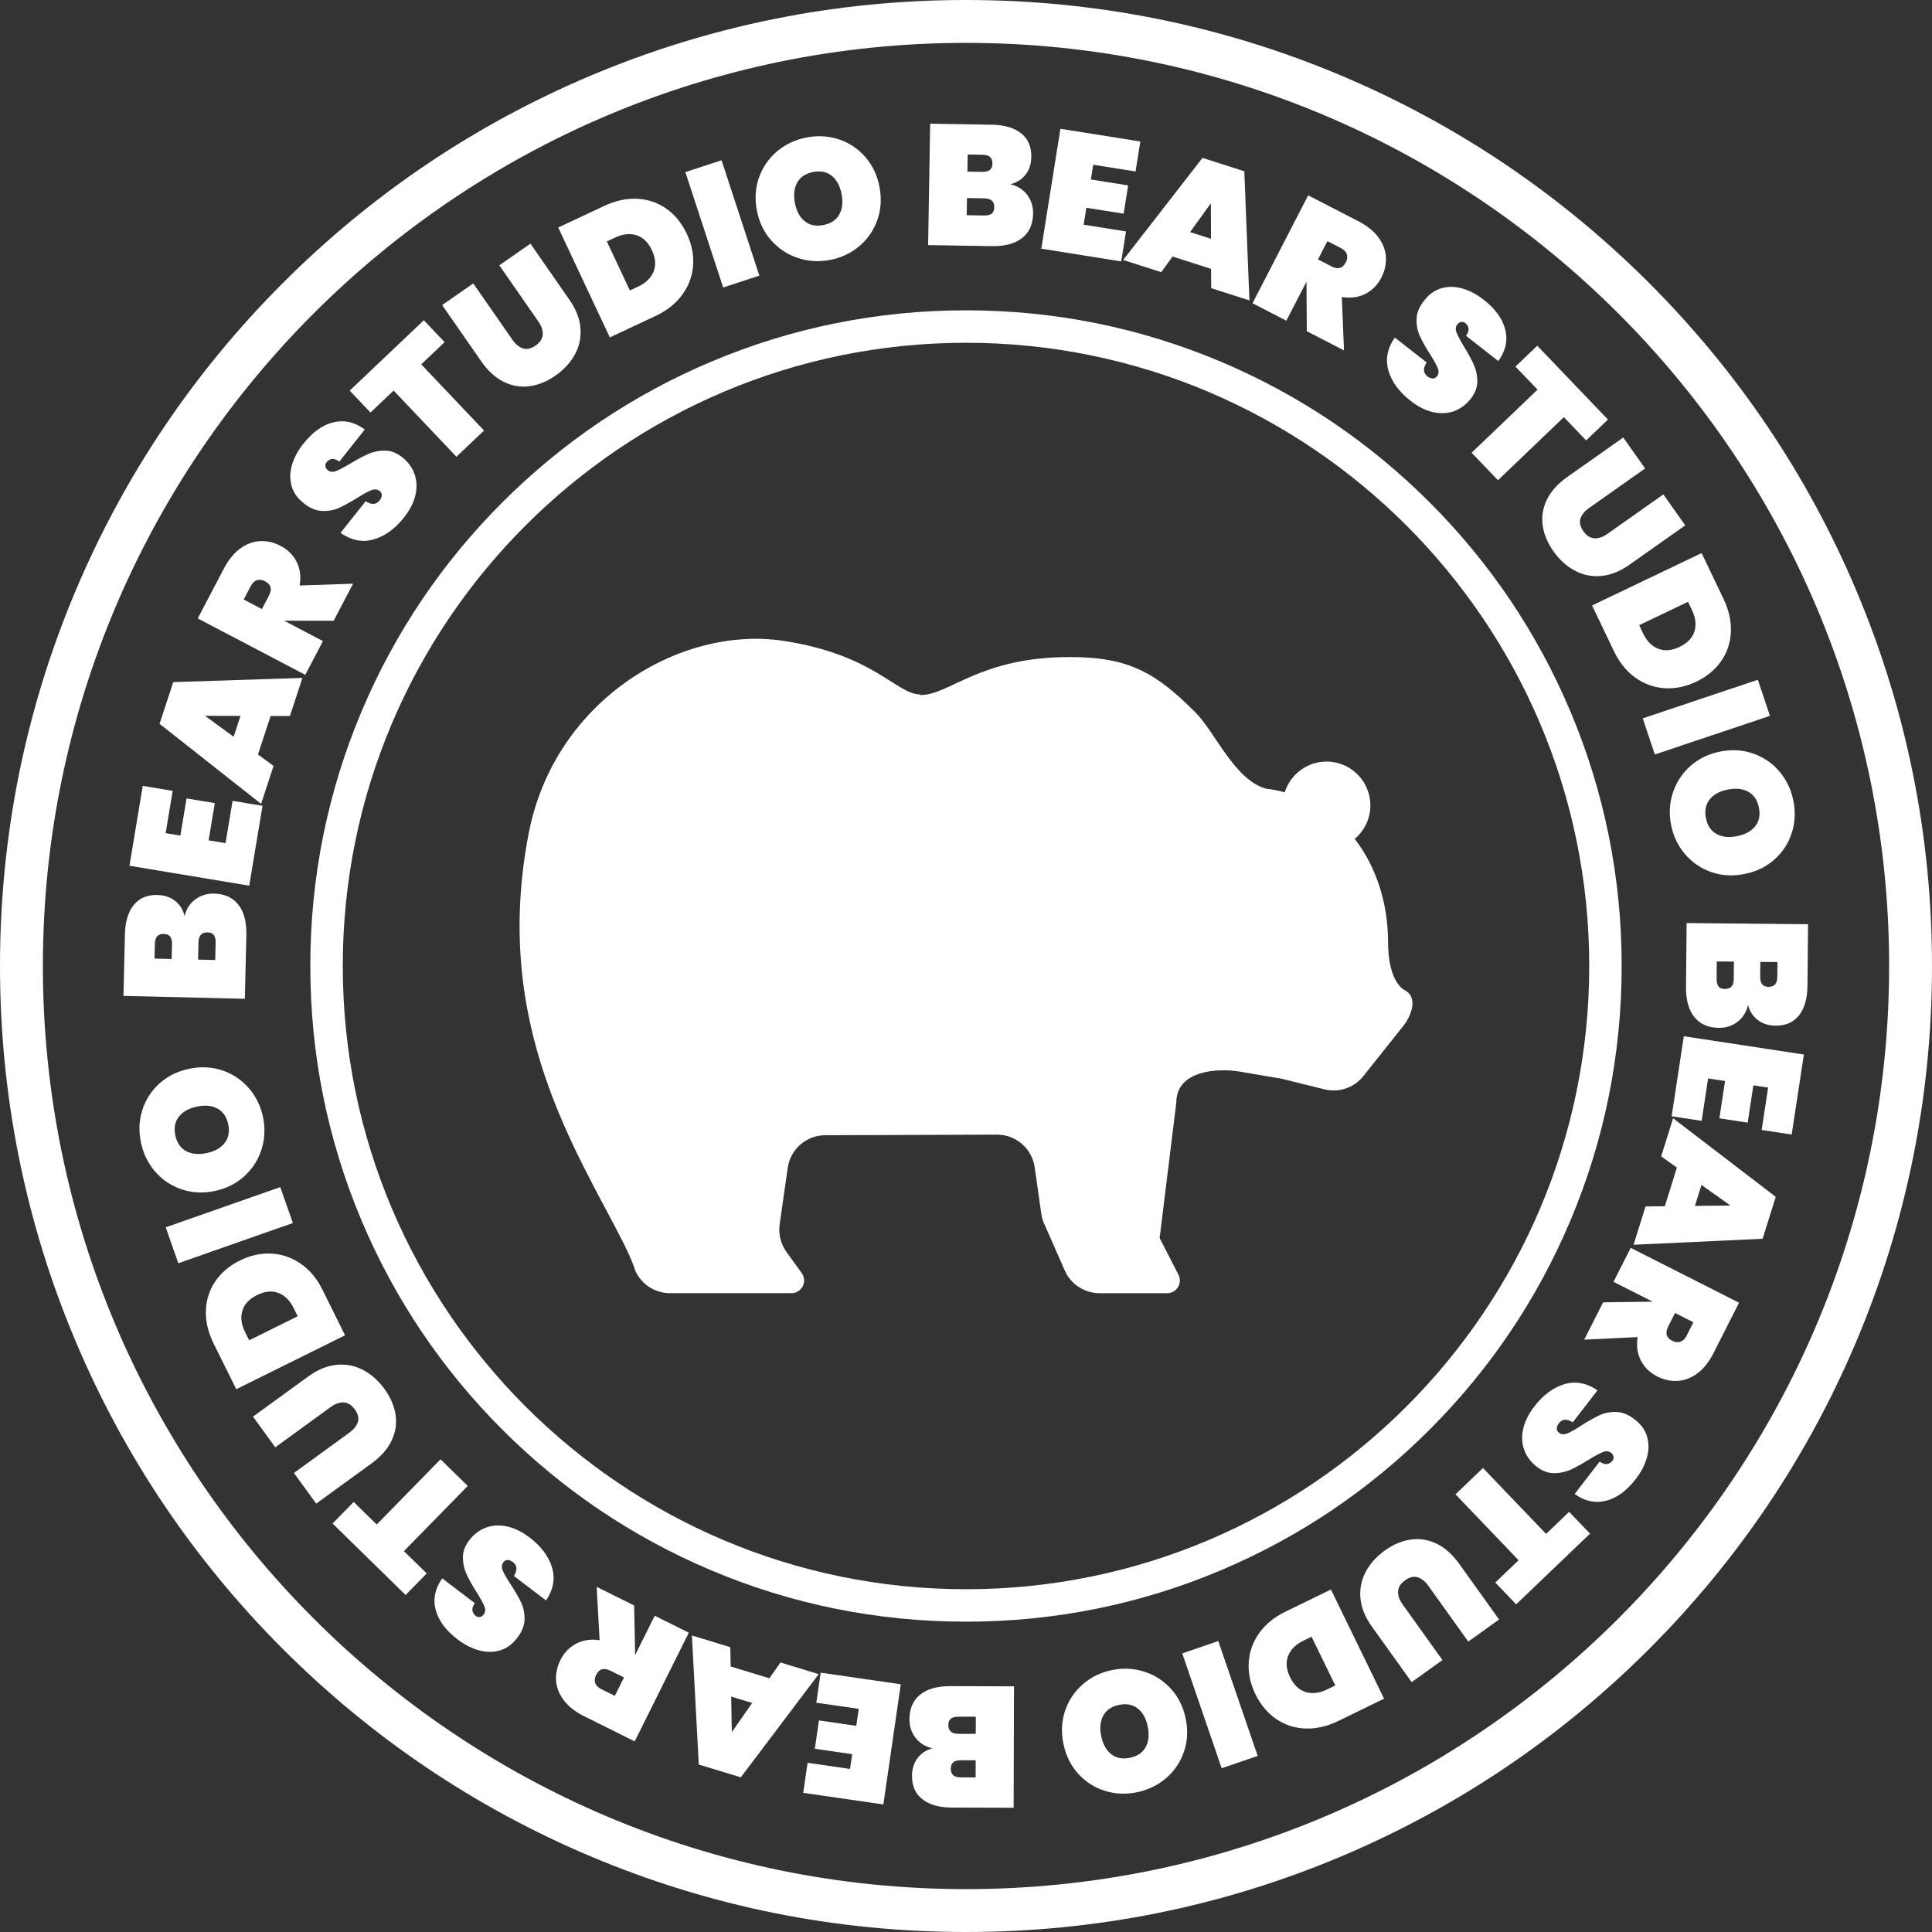 <svg xmlns="http://www.w3.org/2000/svg" id="Capa_2" data-name="Capa 2" viewBox="0 0 1667.24 1667.24"><rect x="0" y="0" width="1667.24" height="1667.24" fill="#333333" stroke="none"/><defs><style>      .cls-1 {        fill: #fff;      }    </style></defs><g id="Capa_1-2" data-name="Capa 1"><g><path class="cls-1" d="M1197.83,812.83c0-33.39-10.21-64.92-28.76-88.89,7.15-6.02,12.16-14.63,13.29-24.64,2.33-20.79-12.6-39.5-33.39-41.86-18.29-2.05-34.99,9.34-40.3,26.29-5.27-1.39-10.68-2.54-16.34-3.17-27.37-8-43.43-48.49-60.79-65.84-33.84-33.84-56.88-47.71-108.33-47.71-78.14,0-103.46,32.8-129.02,32.8v-.52c-20.72,0-39.34-34.26-118.11-46.25-88.68-13.5-197.39,50.89-219.77,165.78-32.24,165.5,41.57,274.39,81.64,353.71,7.83,15.57,10.09,23.56,10.09,23.56,5.17,12.06,17.03,19.87,30.15,19.87h104.81c4.09,0,7.85-2.3,9.71-5.95,1.88-3.67,1.53-8.07-.87-11.38l-13.14-18.22c-4.96-6.87-7.08-15.43-5.88-23.82l6.96-48.79c2.3-16.11,16.11-28.1,32.36-28.15l148.21-.49c16.37-.02,30.26,11.99,32.54,28.19l5.67,39.86c.4,2.99,1.22,5.88,2.45,8.61l17.82,40.56c5.24,11.9,17.03,19.59,30.03,19.59h58.36c3.83,0,7.36-1.98,9.34-5.24,1.98-3.24,2.14-7.29.4-10.7l-16.25-31.63,14.39-116.89c0-28.26,36.57-29.82,54.39-26.81l36.07,6.11,37.48,9.26c12.44,3.06,25.51-1.41,33.48-11.43l34.47-43.29c7.62-9.62,12.44-24.88,1.5-30.69,0,0-14.65-5.76-14.65-41.83Z"></path><path class="cls-1" d="M1233.71,433.52c-51.96-51.96-112.47-92.75-179.85-121.25-69.77-29.51-143.87-44.47-220.25-44.47s-150.48,14.96-220.25,44.47c-67.38,28.5-127.89,69.29-179.85,121.25s-92.75,112.47-121.25,179.85c-29.51,69.77-44.47,143.87-44.47,220.25s14.96,150.48,44.47,220.25c28.5,67.38,69.29,127.89,121.25,179.85s112.47,92.75,179.85,121.25c69.77,29.51,143.87,44.47,220.25,44.47s150.48-14.96,220.25-44.47c67.38-28.5,127.89-69.29,179.85-121.25,51.96-51.96,92.75-112.47,121.25-179.85,29.51-69.77,44.47-143.87,44.47-220.25s-14.96-150.48-44.47-220.25c-28.5-67.38-69.29-127.89-121.25-179.85ZM833.62,1371.44c-296.55,0-537.82-241.26-537.82-537.82s241.26-537.82,537.82-537.82,537.82,241.26,537.82,537.82-241.26,537.82-537.82,537.82Z"></path><path class="cls-1" d="M212.6,807.05c.27-11.34-2.01-20.11-6.85-26.29-4.83-6.18-11.84-9.39-21.02-9.61-6.02-.14-11.36,1.48-16.03,4.87-4.67,3.39-7.82,8.23-9.45,14.5-1.25-5.36-3.94-9.69-8.05-13-4.12-3.3-9.23-5.03-15.35-5.18-8.88-.21-15.71,2.69-20.49,8.69-4.78,6.01-7.3,14.33-7.55,24.99l-1.27,53.41,104.75,2.5,1.31-54.89ZM148.15,827.57l-14.8-.35.3-12.72c.07-2.96.74-5.14,2.01-6.54,1.27-1.4,3.18-2.07,5.75-2.01,2.47.06,4.27.82,5.42,2.28,1.15,1.46,1.69,3.67,1.62,6.63l-.3,12.72ZM185.73,828.46l-14.8-.35.36-14.94c.14-5.82,2.72-8.67,7.75-8.55,2.57.06,4.4.82,5.5,2.28,1.1,1.46,1.62,3.67,1.54,6.62l-.36,14.94Z"></path><polygon class="cls-1" points="226.55 695.4 200.71 691.1 194.63 727.6 180.03 725.17 185.38 693.05 161 688.99 155.65 721.11 142.95 718.99 149.03 682.49 123.19 678.19 111.72 747.1 215.08 764.31 226.55 695.4"></polygon><path class="cls-1" d="M236.06,660.95l-13.43-9.86,10.89-33.19h16.66s10.8-32.89,10.8-32.89l-111.47,3.62-11.81,36,87.61,69.09,10.75-32.77ZM201.63,635.8l-24.75-18.09,30.66.09-5.91,18Z"></path><path class="cls-1" d="M278.71,553.25l-33.29-17.46.07-.13,42.43.03,16.77-31.98-46.11,1.55c1.29-7.56.44-14.33-2.55-20.31-2.99-5.97-7.59-10.58-13.8-13.84-5.77-3.03-11.64-4.41-17.63-4.15-5.99.26-11.71,2.36-17.17,6.29-5.46,3.93-10.16,9.66-14.1,17.17l-22.69,43.25,92.79,48.67,15.26-29.09ZM232.07,514.08l-6.05,11.53-15.73-8.25,6.05-11.53c1.42-2.71,3.21-4.42,5.36-5.12,2.15-.71,4.46-.42,6.9.86,2.71,1.42,4.33,3.17,4.86,5.22.53,2.06.07,4.49-1.4,7.29Z"></path><path class="cls-1" d="M261.94,434.11c5.27,4.31,10.59,6.58,15.95,6.81,5.36.23,10.3-.67,14.81-2.7,4.51-2.03,9.77-4.93,15.8-8.71,5.04-3.18,8.99-5.33,11.84-6.47,2.86-1.13,5.25-.93,7.18.6,1.39,1.1,2.03,2.4,1.92,3.89-.11,1.49-.72,2.93-1.82,4.32-3.01,3.79-7.02,4-12.04.65l-21.72,27.35c9.32,6.52,18.8,8.41,28.46,5.69,9.66-2.72,18.38-8.99,26.18-18.81,5.15-6.49,8.48-12.98,9.98-19.48,1.5-6.49,1.24-12.55-.77-18.19-2.02-5.63-5.53-10.44-10.56-14.43-4.79-3.8-9.75-5.73-14.88-5.77-5.13-.04-9.92.91-14.37,2.86-4.45,1.95-9.69,4.75-15.73,8.39-5.26,3.13-9.3,5.25-12.12,6.34-2.82,1.1-5.16.91-7.02-.56-1.31-1.04-2.06-2.2-2.24-3.48-.18-1.28.16-2.46,1.02-3.54,1.23-1.54,2.77-2.46,4.64-2.75,1.86-.28,3.98.46,6.36,2.22l21.99-27.7c-8.67-6.38-17.67-8.45-27-6.22-9.33,2.23-17.98,8.37-25.96,18.41-4.73,5.95-8.01,12.07-9.85,18.35-1.84,6.29-1.98,12.29-.41,18.01,1.57,5.72,5.02,10.7,10.35,14.93Z"></path><polygon class="cls-1" points="339.67 337.04 393.88 394.14 417.71 371.52 363.5 314.42 383.68 295.26 365.75 276.37 301.77 337.1 319.71 355.99 339.67 337.04"></polygon><path class="cls-1" d="M434.61,329.46c7.16,3.56,14.56,4.84,22.22,3.84,7.66-1,15.13-4.03,22.42-9.1,7.29-5.07,12.88-11.12,16.77-18.14,3.89-7.03,5.52-14.62,4.9-22.78-.62-8.16-3.78-16.33-9.47-24.51l-33.7-48.49-26.86,18.67,33.7,48.49c2.76,3.97,4.01,7.76,3.75,11.36-.26,3.61-2.33,6.76-6.22,9.46-3.89,2.7-7.51,3.51-10.85,2.41-3.35-1.1-6.4-3.63-9.16-7.6l-33.7-48.49-26.86,18.67,33.7,48.49c5.74,8.26,12.2,14.17,19.35,17.73Z"></path><path class="cls-1" d="M565.79,272.61c9.91-4.66,17.62-10.81,23.13-18.47,5.51-7.65,8.57-16.04,9.19-25.16.62-9.12-1.19-18.19-5.42-27.21-4.28-9.11-10.1-16.29-17.48-21.55-7.37-5.26-15.74-8.14-25.08-8.66-9.35-.52-18.97,1.55-28.89,6.21l-39.52,18.56,44.54,94.84,39.52-18.56ZM530.77,205.01c6.7-3.15,12.87-3.81,18.52-2,5.65,1.82,10.07,6.12,13.26,12.91,3.19,6.79,3.68,12.94,1.47,18.44-2.21,5.51-6.66,9.83-13.36,12.98l-7.1,3.33-19.88-42.33,7.1-3.33Z"></path><rect class="cls-1" x="606.94" y="140.85" width="32.86" height="104.78" transform="translate(-29.18 203.63) rotate(-18.14)"></rect><path class="cls-1" d="M665.48,207.38c6.29,7.13,13.92,12.2,22.88,15.2,8.96,3,18.29,3.58,27.98,1.72,9.59-1.84,18-5.81,25.22-11.92,7.22-6.11,12.4-13.63,15.56-22.58,3.16-8.94,3.77-18.45,1.84-28.53-1.93-10.08-6.02-18.69-12.26-25.83-6.24-7.14-13.82-12.19-22.72-15.16-8.91-2.96-18.21-3.52-27.9-1.66-9.69,1.86-18.15,5.82-25.38,11.87-7.23,6.06-12.44,13.56-15.65,22.52-3.21,8.95-3.84,18.47-1.91,28.55,1.93,10.08,6.04,18.68,12.33,25.82ZM688.01,157.47c2.7-4.79,7.29-7.8,13.79-9.05,6.4-1.23,11.73-.12,16.01,3.33,4.28,3.45,7.1,8.71,8.45,15.78,1.34,6.98.66,12.86-2.04,17.65-2.7,4.79-7.25,7.79-13.64,9.02-6.49,1.25-11.88.14-16.16-3.31-4.28-3.45-7.09-8.66-8.42-15.64-1.36-7.07-.69-13,2.01-17.79Z"></path><path class="cls-1" d="M882.07,205.39c6.15-4.88,9.3-11.91,9.46-21.08.1-6.02-1.56-11.35-4.98-16-3.43-4.65-8.28-7.76-14.57-9.35,5.35-1.29,9.66-4,12.94-8.14,3.28-4.14,4.97-9.27,5.07-15.38.15-8.88-2.8-15.69-8.83-20.43-6.04-4.74-14.39-7.2-25.04-7.38l-53.42-.9-1.77,104.77,54.9.92c11.34.19,20.09-2.15,26.24-7.03ZM835.1,133.33l12.73.21c2.96.05,5.14.7,6.55,1.96,1.41,1.26,2.09,3.17,2.05,5.73-.04,2.47-.79,4.28-2.24,5.44-1.45,1.16-3.66,1.71-6.62,1.66l-12.73-.21.25-14.8ZM849.17,185.96l-14.95-.25.25-14.8,14.95.25c5.82.1,8.69,2.66,8.6,7.69-.04,2.57-.79,4.41-2.24,5.51-1.45,1.11-3.66,1.64-6.61,1.59Z"></path><polygon class="cls-1" points="971.7 199.73 935.16 193.91 937.49 179.3 969.65 184.42 973.54 160.01 941.38 154.89 943.41 142.17 979.95 147.99 984.07 122.12 915.09 111.13 898.6 214.61 967.58 225.6 971.7 199.73"></polygon><path class="cls-1" d="M1002.1,234.87l9.76-13.5,33.26,10.66.1,16.66,32.98,10.56-4.4-111.44-36.08-11.56-68.47,88.1,32.84,10.52ZM1044.92,175.39l.13,30.66-18.04-5.78,17.92-24.88Z"></path><path class="cls-1" d="M1127.32,243.34l.13.07.27,42.43,32.1,16.55-1.88-46.09c7.57,1.24,14.34.34,20.29-2.69,5.95-3.04,10.53-7.67,13.74-13.9,2.98-5.79,4.33-11.67,4.02-17.66-.3-5.98-2.44-11.69-6.41-17.12-3.97-5.43-9.73-10.09-17.27-13.98l-43.41-22.38-48.02,93.13,29.2,15.06,17.23-33.41ZM1145.5,208.09l11.58,5.97c2.72,1.4,4.44,3.18,5.16,5.33.72,2.15.45,4.45-.81,6.91-1.4,2.72-3.13,4.35-5.19,4.9-2.06.55-4.49.1-7.3-1.35l-11.58-5.97,8.14-15.79Z"></path><path class="cls-1" d="M1217.12,345.81c6.53,5.11,13.04,8.39,19.54,9.85,6.5,1.46,12.56,1.16,18.18-.9,5.62-2.06,10.4-5.61,14.36-10.66,3.77-4.82,5.66-9.79,5.67-14.92,0-5.13-.98-9.91-2.96-14.35-1.98-4.43-4.82-9.66-8.5-15.67-3.17-5.24-5.31-9.26-6.43-12.08-1.12-2.82-.94-5.16.51-7.02,1.03-1.32,2.19-2.08,3.47-2.27,1.28-.19,2.46.14,3.55.99,1.55,1.22,2.48,2.75,2.78,4.62.3,1.86-.43,3.99-2.17,6.38l27.86,21.8c6.32-8.71,8.33-17.73,6.03-27.04-2.3-9.31-8.49-17.92-18.59-25.83-5.98-4.68-12.13-7.92-18.42-9.72-6.3-1.8-12.3-1.89-18.01-.28-5.71,1.61-10.66,5.09-14.85,10.46-4.27,5.3-6.51,10.63-6.69,16-.19,5.37.74,10.29,2.81,14.79,2.06,4.49,5,9.74,8.83,15.74,3.21,5.02,5.4,8.95,6.55,11.8,1.15,2.85.97,5.24-.55,7.18-1.09,1.4-2.39,2.05-3.88,1.95-1.49-.1-2.93-.7-4.33-1.79-3.81-2.98-4.05-6.99-.73-12.03l-27.51-21.53c-6.45,9.36-8.28,18.86-5.49,28.5,2.79,9.64,9.12,18.32,18.99,26.04Z"></path><polygon class="cls-1" points="1269.95 390.7 1292.67 414.43 1349.54 359.98 1368.79 380.07 1387.6 362.06 1326.6 298.35 1307.78 316.36 1326.82 336.24 1269.95 390.7"></polygon><path class="cls-1" d="M1334.95,431.07c-3.51,7.18-4.73,14.6-3.68,22.25,1.05,7.65,4.14,15.1,9.26,22.36,5.12,7.26,11.21,12.8,18.26,16.64,7.05,3.84,14.66,5.42,22.81,4.73,8.15-.68,16.3-3.89,24.44-9.64l48.25-34.05-18.86-26.72-48.25,34.05c-3.95,2.79-7.73,4.06-11.33,3.83-3.61-.23-6.77-2.28-9.5-6.15-2.73-3.87-3.56-7.48-2.48-10.84,1.07-3.36,3.59-6.42,7.54-9.21l48.25-34.05-18.86-26.72-48.25,34.04c-8.22,5.8-14.09,12.3-17.59,19.48Z"></path><path class="cls-1" d="M1392.74,561.88c4.73,9.88,10.93,17.54,18.63,23,7.69,5.45,16.1,8.46,25.23,9.01,9.13.56,18.18-1.31,27.17-5.61,9.08-4.34,16.22-10.22,21.43-17.63,5.2-7.41,8.03-15.79,8.48-25.14.45-9.35-1.69-18.96-6.41-28.84l-18.84-39.39-94.53,45.21,18.84,39.39ZM1456.71,519.31l3.38,7.08c3.19,6.68,3.9,12.84,2.13,18.51-1.78,5.66-6.05,10.11-12.81,13.35-6.77,3.24-12.91,3.77-18.43,1.6-5.52-2.17-9.88-6.59-13.07-13.27l-3.38-7.08,42.19-20.18Z"></path><rect class="cls-1" x="1420.11" y="602.45" width="104.78" height="32.86" transform="translate(-120.36 500.29) rotate(-18.54)"></rect><path class="cls-1" d="M1484.4,648.58c-10.07,2-18.64,6.17-25.73,12.51-7.09,6.34-12.1,14-15.04,22.99-2.94,8.98-3.45,18.32-1.52,27.99,1.91,9.58,5.94,17.96,12.09,25.13,6.16,7.17,13.72,12.31,22.68,15.4,8.97,3.09,18.48,3.64,28.54,1.64,10.06-2,18.64-6.15,25.74-12.44,7.1-6.29,12.1-13.9,15-22.83,2.9-8.93,3.39-18.23,1.46-27.91-1.93-9.68-5.94-18.11-12.05-25.29-6.11-7.19-13.65-12.35-22.63-15.49-8.98-3.14-18.5-3.71-28.56-1.71ZM1514.66,713.03c-3.42,4.3-8.66,7.16-15.72,8.56-6.97,1.39-12.85.75-17.66-1.92-4.81-2.66-7.84-7.19-9.12-13.58-1.29-6.48-.23-11.88,3.19-16.18,3.42-4.3,8.61-7.15,15.58-8.53,7.06-1.41,13-.78,17.81,1.89,4.81,2.66,7.85,7.24,9.14,13.72,1.27,6.39.2,11.73-3.22,16.03Z"></path><path class="cls-1" d="M1455.49,796.58l-.54,54.91c-.11,11.34,2.29,20.08,7.21,26.19,4.92,6.12,11.97,9.22,21.15,9.31,6.02.06,11.34-1.64,15.96-5.1,4.62-3.46,7.7-8.34,9.25-14.64,1.33,5.34,4.07,9.64,8.24,12.88,4.16,3.25,9.3,4.9,15.42,4.96,8.88.09,15.67-2.9,20.37-8.97,4.7-6.07,7.1-14.43,7.21-25.09l.53-53.43-104.78-1.04ZM1496.16,844.79c-.06,5.82-2.6,8.71-7.63,8.66-2.57-.03-4.41-.76-5.53-2.2-1.12-1.44-1.67-3.64-1.64-6.6l.15-14.95,14.8.15-.15,14.95ZM1533.77,842.94c-.03,2.96-.67,5.15-1.92,6.57-1.25,1.42-3.15,2.11-5.72,2.09-2.47-.02-4.28-.76-5.45-2.2-1.17-1.44-1.74-3.64-1.71-6.6l.13-12.73,14.8.15-.13,12.73Z"></path><polygon class="cls-1" points="1442.56 963.3 1468.46 967.24 1474.02 930.66 1488.65 932.88 1483.75 965.07 1508.19 968.79 1513.09 936.6 1525.82 938.54 1520.25 975.12 1546.15 979.06 1556.66 910 1453.07 894.24 1442.56 963.3"></polygon><path class="cls-1" d="M1433.53,997.9l13.57,9.67-10.42,33.34-16.66.22-10.33,33.05,111.4-5.18,11.3-36.16-88.57-67.85-10.29,32.91ZM1468.3,1022.57l25,17.74-30.65.34,5.65-18.08Z"></path><path class="cls-1" d="M1392.41,1106.17l33.53,16.99-.07.13-42.43.57-16.32,32.21,46.08-2.21c-1.19,7.58-.24,14.34,2.84,20.27,3.08,5.93,7.74,10.48,13.99,13.64,5.81,2.94,11.7,4.24,17.68,3.9,5.98-.35,11.67-2.52,17.08-6.53,5.4-4.01,10.02-9.8,13.86-17.37l22.07-43.57-93.47-47.35-14.85,29.31ZM1439.6,1144.67l5.89-11.62,15.84,8.03-5.89,11.62c-1.38,2.73-3.15,4.46-5.29,5.2-2.14.74-4.45.48-6.91-.76-2.73-1.38-4.38-3.1-4.94-5.16-.56-2.06-.13-4.49,1.3-7.31Z"></path><path class="cls-1" d="M1410.85,1225.07c-5.33-4.24-10.68-6.43-16.04-6.58-5.37-.15-10.29.82-14.77,2.91-4.48,2.09-9.7,5.07-15.68,8.93-5,3.25-8.92,5.46-11.75,6.63-2.84,1.17-5.23,1.01-7.19-.5-1.41-1.08-2.07-2.37-1.98-3.86.09-1.49.68-2.94,1.76-4.34,2.95-3.83,6.96-4.1,12.03-.81l21.33-27.66c-9.41-6.39-18.92-8.15-28.54-5.29-9.62,2.86-18.26,9.25-25.91,19.17-5.06,6.56-8.3,13.1-9.71,19.61-1.41,6.51-1.07,12.57,1.03,18.17,2.1,5.6,5.68,10.36,10.76,14.28,4.84,3.74,9.83,5.59,14.96,5.56,5.13-.03,9.91-1.05,14.32-3.06,4.42-2.01,9.62-4.88,15.61-8.61,5.21-3.21,9.22-5.38,12.03-6.51,2.81-1.14,5.15-.98,7.02.47,1.33,1.02,2.09,2.17,2.29,3.45.2,1.28-.12,2.46-.97,3.55-1.21,1.56-2.74,2.5-4.6,2.81-1.86.31-3.99-.4-6.4-2.13l-21.6,28.01c8.76,6.25,17.78,8.2,27.08,5.84,9.3-2.36,17.86-8.62,25.7-18.78,4.64-6.02,7.83-12.18,9.59-18.49,1.75-6.31,1.8-12.32.16-18.01-1.65-5.7-5.17-10.62-10.56-14.78Z"></path><polygon class="cls-1" points="1334.21 1323.7 1279.76 1266.83 1256.02 1289.55 1310.48 1346.42 1290.38 1365.67 1308.4 1384.48 1372.11 1323.47 1354.09 1304.66 1334.21 1323.7"></polygon><path class="cls-1" d="M1239.66,1332.11c-7.21-3.46-14.63-4.63-22.28-3.52-7.64,1.1-15.07,4.24-22.29,9.41-7.22,5.17-12.72,11.3-16.51,18.38-3.79,7.08-5.31,14.7-4.57,22.84.74,8.15,4.01,16.27,9.81,24.38l34.38,48.01,26.59-19.04-34.38-48.01c-2.81-3.93-4.12-7.7-3.91-11.31.21-3.61,2.24-6.79,6.09-9.55,3.85-2.76,7.46-3.61,10.82-2.56,3.36,1.05,6.45,3.54,9.27,7.47l34.38,48.01,26.59-19.04-34.38-48.01c-5.86-8.18-12.39-14-19.6-17.46Z"></path><path class="cls-1" d="M1109.28,1390.82c-9.85,4.8-17.47,11.06-22.87,18.79-5.4,7.73-8.34,16.16-8.84,25.29-.49,9.13,1.44,18.17,5.81,27.13,4.41,9.05,10.33,16.15,17.78,21.3,7.45,5.15,15.85,7.92,25.2,8.3,9.35.38,18.95-1.82,28.8-6.62l39.25-19.12-45.88-94.2-39.25,19.12ZM1145.25,1457.91c-6.65,3.24-12.82,3.99-18.49,2.26-5.67-1.74-10.15-5.98-13.44-12.72-3.28-6.74-3.86-12.88-1.73-18.42,2.13-5.54,6.52-9.93,13.18-13.17l7.05-3.44,20.48,42.05-7.05,3.43Z"></path><rect class="cls-1" x="1036.4" y="1418.6" width="32.86" height="104.78" transform="translate(-420.49 421.42) rotate(-18.94)"></rect><path class="cls-1" d="M1010.52,1457.45c-6.39-7.05-14.09-12-23.09-14.88-9-2.88-18.34-3.32-28-1.32-9.57,1.97-17.92,6.06-25.05,12.27-7.13,6.21-12.21,13.8-15.24,22.79-3.03,8.99-3.51,18.5-1.44,28.56,2.07,10.05,6.28,18.6,12.62,25.65,6.34,7.05,13.99,12,22.93,14.84,8.95,2.84,18.25,3.26,27.92,1.27,9.66-2,18.07-6.07,25.21-12.23,7.14-6.16,12.25-13.74,15.33-22.73,3.08-9,3.58-18.52,1.51-28.57-2.07-10.05-6.3-18.6-12.69-25.64ZM988.69,1507.67c-2.63,4.82-7.18,7.9-13.66,9.24-6.38,1.32-11.73.28-16.06-3.11-4.33-3.39-7.22-8.61-8.67-15.66-1.44-6.96-.84-12.85,1.79-17.67,2.63-4.83,7.14-7.89,13.51-9.21,6.47-1.34,11.87-.31,16.2,3.08,4.33,3.39,7.21,8.56,8.64,15.52,1.45,7.05.87,12.99-1.76,17.82Z"></path><path class="cls-1" d="M793.97,1462.46c-6.08,4.96-9.14,12.03-9.16,21.21-.02,6.02,1.72,11.33,5.21,15.93,3.49,4.6,8.39,7.65,14.7,9.15-5.33,1.36-9.61,4.14-12.83,8.32-3.22,4.18-4.84,9.33-4.85,15.45-.03,8.88,3.01,15.65,9.12,20.3,6.1,4.66,14.48,7,25.14,7.03l53.43.16.31-104.78-54.91-.16c-11.35-.03-20.06,2.43-26.14,7.4ZM841.94,1533.86l-12.73-.04c-2.96,0-5.15-.63-6.58-1.87-1.43-1.24-2.14-3.14-2.13-5.7,0-2.47.73-4.29,2.16-5.47,1.43-1.18,3.63-1.76,6.59-1.76l12.73.04-.04,14.8ZM827.14,1481.43l14.95.04-.04,14.8-14.95-.04c-5.82-.02-8.72-2.54-8.71-7.57,0-2.57.73-4.42,2.16-5.54,1.44-1.13,3.63-1.69,6.59-1.68Z"></path><polygon class="cls-1" points="704.44 1469.37 741.06 1474.68 738.94 1489.33 706.71 1484.66 703.17 1509.11 735.39 1513.79 733.54 1526.53 696.92 1521.22 693.16 1547.15 762.3 1557.17 777.34 1453.47 708.2 1443.45 704.44 1469.37"></polygon><path class="cls-1" d="M673.53,1434.66l-9.57,13.64-33.41-10.19-.34-16.66-33.13-10.1,5.96,111.37,36.24,11.05,67.23-89.05-32.98-10.06ZM631.54,1494.73l-.56-30.65,18.12,5.53-17.56,25.13Z"></path><path class="cls-1" d="M548.23,1427.96l-.13-.07-.87-42.42-32.33-16.09,2.53,46.06c-7.59-1.13-14.34-.14-20.25,2.98-5.91,3.12-10.42,7.82-13.54,14.09-2.9,5.83-4.16,11.73-3.77,17.71.39,5.98,2.6,11.66,6.65,17.03,4.05,5.38,9.87,9.96,17.47,13.74l43.72,21.76,46.7-93.8-29.41-14.64-16.75,33.65ZM530.56,1463.47l-11.66-5.8c-2.74-1.36-4.48-3.11-5.24-5.25-.75-2.14-.51-4.45.72-6.92,1.36-2.74,3.07-4.4,5.12-4.97,2.05-.58,4.49-.16,7.32,1.24l11.66,5.8-7.91,15.9Z"></path><path class="cls-1" d="M456.98,1326.77c-6.6-5.01-13.16-8.21-19.68-9.57-6.52-1.36-12.58-.98-18.17,1.16-5.59,2.13-10.32,5.75-14.21,10.86-3.7,4.87-5.52,9.87-5.46,15,.07,5.13,1.12,9.9,3.16,14.3,2.04,4.4,4.95,9.59,8.72,15.55,3.24,5.19,5.44,9.19,6.6,11.99,1.16,2.8,1.02,5.14-.42,7.03-1.01,1.33-2.16,2.11-3.43,2.32-1.27.21-2.46-.1-3.56-.94-1.57-1.19-2.52-2.72-2.84-4.58-.32-1.86.37-3.99,2.08-6.41l-28.16-21.41c-6.19,8.8-8.08,17.84-5.65,27.12,2.43,9.28,8.74,17.8,18.95,25.57,6.05,4.6,12.23,7.75,18.56,9.46,6.32,1.71,12.33,1.72,18.01.03,5.69-1.69,10.59-5.24,14.71-10.66,4.2-5.36,6.36-10.72,6.47-16.09.12-5.37-.89-10.28-3.01-14.75-2.12-4.46-5.14-9.67-9.04-15.61-3.28-4.98-5.52-8.88-6.72-11.71-1.19-2.83-1.05-5.23.45-7.19,1.07-1.41,2.36-2.08,3.85-2,1.49.08,2.94.66,4.36,1.73,3.85,2.93,4.15,6.93.9,12.02l27.8,21.14c6.32-9.45,8.01-18.98,5.09-28.58-2.93-9.6-9.38-18.19-19.35-25.78Z"></path><polygon class="cls-1" points="403.65 1282.29 380.17 1259.31 325.1 1315.58 305.21 1296.12 286.99 1314.73 350.03 1376.43 368.25 1357.82 348.58 1338.56 403.65 1282.29"></polygon><path class="cls-1" d="M337.97,1243.12c3.41-7.23,4.53-14.66,3.37-22.3-1.16-7.63-4.35-15.04-9.57-22.23-5.22-7.18-11.38-12.64-18.49-16.38-7.11-3.74-14.73-5.21-22.88-4.41-8.14.79-16.24,4.12-24.31,9.98l-47.77,34.72,19.23,26.46,47.77-34.72c3.91-2.84,7.67-4.17,11.28-3.99,3.61.18,6.81,2.19,9.59,6.02,2.78,3.83,3.66,7.43,2.64,10.8-1.03,3.37-3.5,6.47-7.41,9.32l-47.77,34.72,19.23,26.46,47.77-34.72c8.14-5.92,13.91-12.49,17.32-19.72Z"></path><path class="cls-1" d="M278.36,1113.18c-4.87-9.81-11.18-17.39-18.95-22.73-7.77-5.34-16.22-8.23-25.35-8.66-9.13-.43-18.16,1.57-27.09,6-9.02,4.47-16.07,10.45-21.17,17.93-5.1,7.48-7.81,15.9-8.13,25.26-.32,9.35,1.95,18.94,6.82,28.75l19.39,39.12,93.88-46.54-19.39-39.12ZM215.01,1156.65l-3.48-7.03c-3.29-6.63-4.08-12.79-2.39-18.47,1.7-5.69,5.9-10.2,12.62-13.53,6.72-3.33,12.86-3.95,18.41-1.86,5.55,2.09,9.97,6.45,13.26,13.08l3.48,7.03-41.9,20.77Z"></path><rect class="cls-1" x="145.41" y="1040.87" width="104.78" height="32.86" transform="translate(-339.08 125.23) rotate(-19.35)"></rect><path class="cls-1" d="M185.48,1027.74c10.04-2.14,18.55-6.43,25.55-12.87,7-6.44,11.91-14.17,14.72-23.2,2.82-9.02,3.19-18.36,1.13-28.01-2.04-9.55-6.19-17.87-12.44-24.96-6.25-7.09-13.89-12.12-22.9-15.09-9.01-2.97-18.53-3.38-28.56-1.24-10.04,2.14-18.56,6.41-25.57,12.8-7.01,6.39-11.9,14.07-14.68,23.04-2.78,8.97-3.13,18.28-1.07,27.92,2.06,9.65,6.2,18.02,12.4,25.12,6.21,7.1,13.82,12.16,22.84,15.17,9.02,3.02,18.55,3.46,28.58,1.31ZM154.32,963.72c3.36-4.35,8.56-7.28,15.6-8.78,6.95-1.48,12.84-.93,17.69,1.67,4.84,2.6,7.94,7.08,9.3,13.45,1.38,6.47.39,11.87-2.97,16.22-3.36,4.35-8.51,7.27-15.46,8.75-7.04,1.5-12.99.96-17.83-1.64-4.84-2.6-7.95-7.13-9.34-13.59-1.36-6.37-.36-11.73,3-16.08Z"></path><path class="cls-1" d="M1601.72,509.13c-41.99-99.27-102.09-188.42-178.64-264.97-76.55-76.55-165.7-136.66-264.97-178.64C1055.32,22.04,946.15,0,833.62,0s-221.7,22.04-324.49,65.52c-99.27,41.99-188.42,102.09-264.97,178.64-76.55,76.55-136.66,165.7-178.64,264.97C22.04,611.92,0,721.09,0,833.62s22.04,221.7,65.52,324.49c41.99,99.27,102.09,188.42,178.64,264.97,76.55,76.55,165.7,136.66,264.97,178.64,102.78,43.47,211.96,65.52,324.49,65.52s221.7-22.04,324.49-65.52c99.27-41.99,188.42-102.09,264.97-178.64,76.55-76.55,136.66-165.7,178.64-264.97,43.47-102.78,65.52-211.96,65.52-324.49s-22.04-221.7-65.52-324.49ZM833.62,1630.24c-439.26,0-796.62-357.36-796.62-796.62S394.36,37,833.62,37s796.62,357.36,796.62,796.62-357.36,796.62-796.62,796.62Z"></path></g></g></svg>